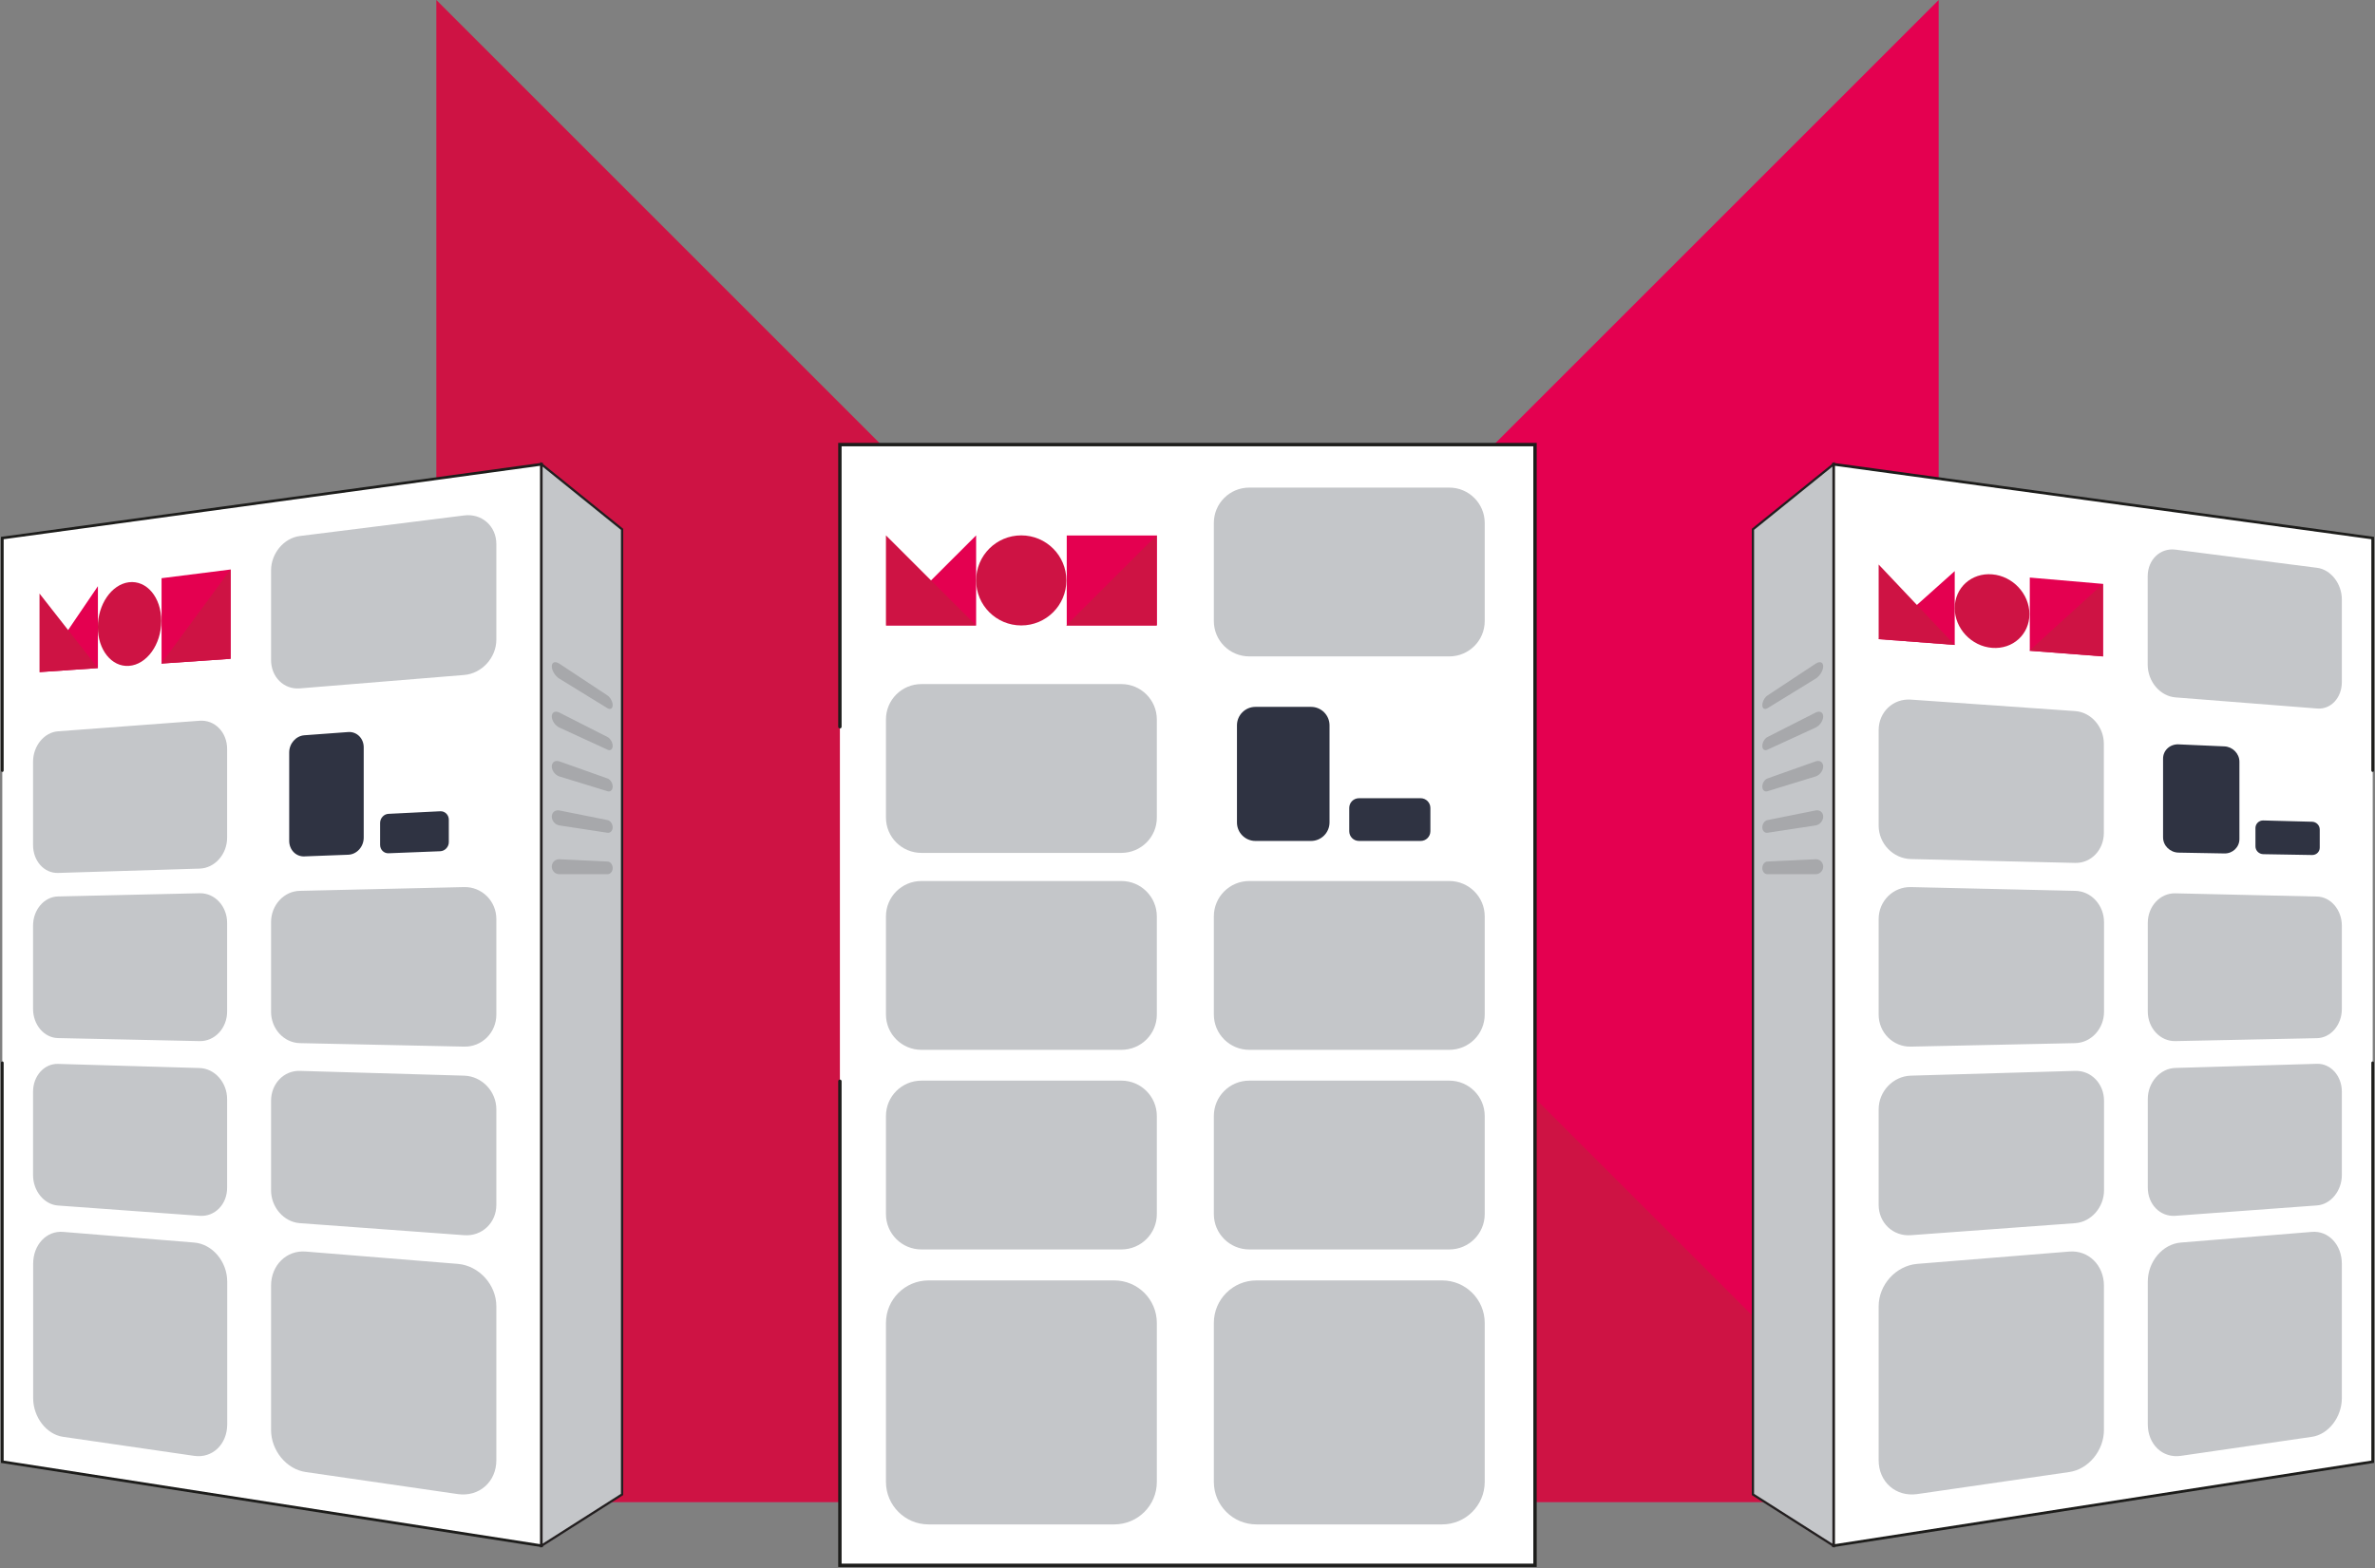 <?xml version="1.0" encoding="UTF-8"?> <svg xmlns="http://www.w3.org/2000/svg" width="430" height="284" viewBox="0 0 430 284" fill="none"><rect x="0" y="0" width="430" height="284" fill="#808080" stroke="none"/> <g clip-path="url(#clip0_233_787)"> <path d="M351 0V272H79L351 0Z" fill="#E40050"></path> <path d="M79 0V272H351L79 0Z" fill="#CE1344"></path> </g> <g clip-path="url(#clip1_233_787)"> <path d="M277.918 80.516H152.066V283.501H277.918V80.516Z" fill="white"></path> <path d="M237.362 152.3H227.307C225.456 152.3 223.955 150.802 223.955 148.954V131.362C223.955 129.515 225.456 128.017 227.307 128.017H237.362C239.213 128.017 240.714 129.515 240.714 131.362V148.971C240.698 150.818 239.197 152.3 237.362 152.3Z" fill="#2F3342"></path> <path d="M262.393 118.879H226.19C222.638 118.879 219.77 116.017 219.77 112.472V94.713C219.77 91.168 222.638 88.305 226.19 88.305H262.393C265.945 88.305 268.813 91.184 268.813 94.713V112.472C268.813 116.017 265.945 118.879 262.393 118.879Z" fill="#C4C6C9"></path> <path d="M262.393 190.13H226.19C222.638 190.13 219.77 187.268 219.77 183.723V165.964C219.77 162.419 222.638 159.556 226.19 159.556H262.393C265.945 159.556 268.813 162.435 268.813 165.964V183.723C268.813 187.268 265.945 190.13 262.393 190.13Z" fill="#C4C6C9"></path> <path d="M203.027 190.13H166.824C163.273 190.13 160.404 187.268 160.404 183.723V165.964C160.404 162.419 163.273 159.556 166.824 159.556H203.027C206.579 159.556 209.448 162.435 209.448 165.964V183.723C209.464 187.268 206.579 190.13 203.027 190.13Z" fill="#C4C6C9"></path> <path d="M262.393 226.28H226.19C222.638 226.28 219.77 223.417 219.77 219.872V202.114C219.77 198.569 222.638 195.706 226.19 195.706H262.393C265.945 195.706 268.813 198.585 268.813 202.114V219.872C268.813 223.401 265.945 226.28 262.393 226.28Z" fill="#C4C6C9"></path> <path d="M203.027 226.28H166.824C163.273 226.28 160.404 223.417 160.404 219.872V202.114C160.404 198.569 163.273 195.706 166.824 195.706H203.027C206.579 195.706 209.448 198.585 209.448 202.114V219.872C209.464 223.401 206.579 226.28 203.027 226.28Z" fill="#C4C6C9"></path> <path d="M261.092 276.078H227.49C223.221 276.078 219.77 272.632 219.77 268.372V239.595C219.77 235.334 223.221 231.889 227.49 231.889H261.092C265.361 231.889 268.813 235.334 268.813 239.595V268.372C268.813 272.632 265.361 276.078 261.092 276.078Z" fill="#C4C6C9"></path> <path d="M201.727 276.078H168.125C163.856 276.078 160.404 272.632 160.404 268.372V239.595C160.404 235.334 163.856 231.889 168.125 231.889H201.727C205.996 231.889 209.448 235.334 209.448 239.595V268.372C209.464 272.632 205.996 276.078 201.727 276.078Z" fill="#C4C6C9"></path> <path d="M203.027 154.463H166.824C163.273 154.463 160.404 151.601 160.404 148.055V130.297C160.404 126.752 163.273 123.889 166.824 123.889H203.027C206.579 123.889 209.448 126.768 209.448 130.297V148.055C209.464 151.601 206.579 154.463 203.027 154.463Z" fill="#C4C6C9"></path> <path d="M257.207 152.3H246.051C245.067 152.3 244.283 151.517 244.283 150.535V146.325C244.283 145.343 245.067 144.56 246.051 144.56H257.207C258.191 144.56 258.975 145.359 258.975 146.325V150.535C258.975 151.517 258.191 152.3 257.207 152.3Z" fill="#2F3342"></path> <path d="M152.066 131.612V80.516H277.918V283.484H152.066V195.822" stroke="#1D1D1B" stroke-width="0.614" stroke-linecap="round"></path> <path d="M98.036 279.939L0.416 264.727V97.442L98.036 84.078V279.939Z" fill="white"></path> <path d="M63.034 154.796L55.096 155.096C53.579 155.162 52.361 153.897 52.361 152.283V136.272C52.361 134.657 53.579 133.276 55.096 133.16L63.034 132.577C64.585 132.46 65.852 133.709 65.852 135.34V151.7C65.852 153.365 64.585 154.746 63.034 154.796Z" fill="#2F3342"></path> <path d="M84.045 122.241L54.279 124.671C51.394 124.904 49.076 122.608 49.076 119.528V103.301C49.076 100.222 51.394 97.442 54.279 97.076L84.045 93.348C87.247 92.949 89.865 95.279 89.865 98.541V115.834C89.865 119.112 87.247 121.975 84.045 122.241Z" fill="#C4C6C9"></path> <path d="M84.045 189.548L54.279 188.915C51.394 188.849 49.076 186.319 49.076 183.24V167.013C49.076 163.933 51.394 161.387 54.279 161.337L84.045 160.655C87.247 160.588 89.865 163.185 89.865 166.447V183.739C89.865 187.018 87.247 189.614 84.045 189.548Z" fill="#C4C6C9"></path> <path d="M36.153 188.549L10.489 188C7.987 187.95 5.986 185.587 5.986 182.724V167.628C5.986 164.766 8.004 162.402 10.489 162.352L36.136 161.77C38.888 161.703 41.122 164.117 41.122 167.146V183.157C41.139 186.186 38.888 188.599 36.153 188.549Z" fill="#C4C6C9"></path> <path d="M84.045 223.7L54.279 221.52C51.394 221.304 49.076 218.641 49.076 215.578V199.351C49.076 196.272 51.394 193.859 54.279 193.942L84.045 194.807C87.247 194.907 89.865 197.637 89.865 200.915V218.208C89.865 221.47 87.247 223.933 84.045 223.7Z" fill="#C4C6C9"></path> <path d="M36.153 220.189L10.489 218.325C7.987 218.141 5.986 215.678 5.986 212.816V197.72C5.986 194.857 8.004 192.61 10.489 192.677L36.136 193.426C38.888 193.509 41.122 196.039 41.122 199.068V215.079C41.139 218.108 38.888 220.388 36.153 220.189Z" fill="#C4C6C9"></path> <path d="M82.878 270.585L55.346 266.591C51.861 266.092 49.076 262.68 49.076 258.985V232.838C49.076 229.143 51.878 226.38 55.346 226.663L82.878 228.893C86.713 229.209 89.865 232.655 89.865 236.583V264.444C89.865 268.405 86.713 271.135 82.878 270.585Z" fill="#C4C6C9"></path> <path d="M35.153 263.662L11.424 260.216C8.405 259.784 6.004 256.638 6.004 253.209V228.877C6.004 225.431 8.422 222.852 11.424 223.101L35.153 225.032C38.455 225.298 41.14 228.477 41.14 232.122V257.936C41.14 261.581 38.438 264.144 35.153 263.662Z" fill="#C4C6C9"></path> <path d="M36.153 157.309L10.489 158.092C7.987 158.158 5.986 155.911 5.986 153.049V137.953C5.986 135.09 8.004 132.627 10.489 132.444L36.136 130.53C38.888 130.33 41.122 132.61 41.122 135.656V151.667C41.139 154.696 38.888 157.226 36.153 157.309Z" fill="#C4C6C9"></path> <path d="M79.693 154.164L70.338 154.53C69.504 154.563 68.82 153.881 68.82 153.015V149.037C68.82 148.172 69.504 147.423 70.338 147.39L79.693 146.924C80.56 146.874 81.26 147.573 81.26 148.455V152.516C81.26 153.381 80.56 154.13 79.693 154.164Z" fill="#2F3342"></path> <path d="M0.416 139.551V97.442L98.036 84.078V279.939L0.416 264.727V192.477" stroke="#1D1D1B" stroke-width="0.491" stroke-linecap="round"></path> <path d="M98.037 84.078L112.628 95.861V270.652L98.037 279.939V84.078Z" fill="#C4C6C9"></path> <path d="M98.037 84.078L112.628 95.861V270.652L98.037 279.939V84.078Z" stroke="#231F20" stroke-width="0.411"></path> <path d="M109.993 128.266L101.272 122.907C100.521 122.441 99.904 121.442 99.904 120.677C99.904 119.911 100.521 119.695 101.272 120.194L109.993 125.953C110.51 126.302 110.927 127.085 110.927 127.7C110.927 128.316 110.51 128.583 109.993 128.266Z" fill="#A7A8AB"></path> <path d="M109.993 135.772L101.272 131.761C100.521 131.412 99.904 130.513 99.904 129.748C99.904 128.982 100.521 128.666 101.272 129.049L109.993 133.476C110.51 133.742 110.927 134.458 110.927 135.09C110.927 135.706 110.51 136.022 109.993 135.772Z" fill="#A7A8AB"></path> <path d="M109.993 143.295L101.272 140.616C100.521 140.383 99.904 139.567 99.904 138.802C99.904 138.036 100.521 137.637 101.272 137.886L109.993 140.982C110.51 141.165 110.927 141.814 110.927 142.447C110.927 143.079 110.51 143.462 109.993 143.295Z" fill="#A7A8AB"></path> <path d="M109.993 150.818L101.272 149.487C100.521 149.37 99.904 148.655 99.904 147.889C99.904 147.123 100.521 146.624 101.272 146.774L109.993 148.521C110.51 148.621 110.927 149.22 110.927 149.836C110.927 150.452 110.51 150.885 109.993 150.818Z" fill="#A7A8AB"></path> <path d="M109.993 158.325H101.272C100.521 158.325 99.904 157.709 99.904 156.943C99.904 156.178 100.521 155.578 101.272 155.612L109.993 156.028C110.51 156.044 110.927 156.577 110.927 157.209C110.927 157.825 110.51 158.325 109.993 158.325Z" fill="#A7A8AB"></path> <path d="M29.25 104.716L41.773 103.135V119.312L29.25 120.178V104.716Z" fill="#E40050"></path> <path d="M17.727 106.164V120.993L7.154 121.725L17.727 106.164Z" fill="#E40050"></path> <path d="M41.723 103.151V119.312L29.199 120.177L41.723 103.151Z" fill="#CE1344"></path> <path d="M7.154 107.495V121.725L17.727 120.993L7.154 107.495Z" fill="#CE1344"></path> <path d="M29.201 112.455C29.201 116.732 26.549 120.377 23.331 120.594C20.196 120.81 17.711 117.664 17.711 113.57C17.711 109.476 20.196 105.847 23.331 105.448C26.549 105.048 29.201 108.177 29.201 112.455Z" fill="#CE1344"></path> <path d="M331.963 279.939L429.583 264.727V97.442L331.963 84.078V279.939Z" fill="white"></path> <path d="M345.971 155.578L375.721 156.277C378.606 156.344 380.907 153.914 380.907 150.852V134.691C380.907 131.628 378.589 128.982 375.721 128.782L345.971 126.702C342.77 126.469 340.135 128.949 340.135 132.227V149.52C340.135 152.782 342.753 155.495 345.971 155.578Z" fill="#C4C6C9"></path> <path d="M345.955 189.548L375.721 188.915C378.606 188.849 380.94 186.319 380.94 183.24V167.013C380.94 163.933 378.622 161.387 375.721 161.337L345.955 160.655C342.753 160.588 340.135 163.185 340.135 166.447V183.739C340.135 187.018 342.753 189.614 345.955 189.548Z" fill="#C4C6C9"></path> <path d="M393.847 188.549L419.495 188.017C421.996 187.967 423.997 185.603 423.997 182.741V167.645C423.997 164.782 421.979 162.419 419.495 162.369L393.847 161.786C391.096 161.72 388.861 164.133 388.861 167.162V183.173C388.861 186.186 391.096 188.599 393.847 188.549Z" fill="#C4C6C9"></path> <path d="M345.955 223.7L375.721 221.52C378.606 221.304 380.94 218.641 380.94 215.578V199.351C380.94 196.272 378.622 193.859 375.721 193.942L345.955 194.807C342.753 194.907 340.135 197.637 340.135 200.915V218.208C340.135 221.47 342.753 223.933 345.955 223.7Z" fill="#C4C6C9"></path> <path d="M393.847 220.189L419.495 218.308C421.996 218.125 423.997 215.662 423.997 212.799V197.703C423.997 194.84 421.979 192.594 419.495 192.66L393.847 193.409C391.096 193.492 388.861 196.022 388.861 199.051V215.062C388.861 218.108 391.096 220.388 393.847 220.189Z" fill="#C4C6C9"></path> <path d="M347.122 270.585L374.653 266.591C378.139 266.092 380.924 262.68 380.924 258.985V232.838C380.924 229.143 378.122 226.38 374.653 226.663L347.122 228.893C343.286 229.209 340.135 232.655 340.135 236.583V264.444C340.135 268.405 343.27 271.135 347.122 270.585Z" fill="#C4C6C9"></path> <path d="M394.848 263.662L418.577 260.216C421.579 259.784 423.997 256.638 423.997 253.209V228.877C423.997 225.431 421.579 222.852 418.577 223.101L394.848 225.032C391.546 225.298 388.861 228.477 388.861 232.122V257.936C388.861 261.581 391.546 264.144 394.848 263.662Z" fill="#C4C6C9"></path> <path d="M393.88 126.302L419.527 128.316C422.012 128.516 423.996 126.369 423.996 123.523V108.544C423.996 105.714 421.995 103.151 419.527 102.835L393.88 99.54C391.112 99.19 388.844 101.354 388.844 104.383V120.394C388.86 123.456 391.112 126.086 393.88 126.302Z" fill="#C4C6C9"></path> <path d="M429.583 139.551V97.442L331.963 84.078V279.939L429.583 264.727V192.477" stroke="#1D1D1B" stroke-width="0.491" stroke-linecap="round"></path> <path d="M331.964 84.078L317.373 95.861V270.652L331.964 279.939V84.078Z" fill="#C4C6C9"></path> <path d="M331.964 84.078L317.373 95.861V270.652L331.964 279.939V84.078Z" stroke="#231F20" stroke-width="0.411"></path> <path d="M320.006 128.266L328.728 122.907C329.478 122.441 330.095 121.442 330.095 120.677C330.095 119.911 329.478 119.695 328.728 120.194L320.006 125.953C319.489 126.302 319.072 127.085 319.072 127.7C319.072 128.316 319.472 128.583 320.006 128.266Z" fill="#A7A8AB"></path> <path d="M320.007 135.772L328.728 131.761C329.478 131.412 330.095 130.513 330.095 129.748C330.095 128.982 329.478 128.666 328.728 129.049L320.007 133.476C319.49 133.742 319.073 134.458 319.073 135.09C319.056 135.706 319.473 136.022 320.007 135.772Z" fill="#A7A8AB"></path> <path d="M320.006 143.295L328.728 140.616C329.478 140.383 330.095 139.567 330.095 138.802C330.095 138.036 329.478 137.637 328.728 137.886L320.006 140.982C319.489 141.165 319.072 141.814 319.072 142.447C319.072 143.079 319.472 143.462 320.006 143.295Z" fill="#A7A8AB"></path> <path d="M320.006 150.818L328.728 149.487C329.478 149.37 330.095 148.655 330.095 147.889C330.095 147.123 329.478 146.624 328.728 146.774L320.006 148.521C319.489 148.621 319.072 149.22 319.072 149.836C319.072 150.452 319.472 150.885 320.006 150.818Z" fill="#A7A8AB"></path> <path d="M320.007 158.325H328.728C329.478 158.325 330.095 157.709 330.095 156.943C330.095 156.178 329.478 155.578 328.728 155.612L320.007 156.028C319.49 156.044 319.073 156.577 319.073 157.209C319.056 157.825 319.473 158.325 320.007 158.325Z" fill="#A7A8AB"></path> <path d="M402.735 154.563L394.43 154.413C392.88 154.38 391.629 153.148 391.629 151.65V137.387C391.629 135.889 392.896 134.741 394.43 134.807L402.735 135.173C404.236 135.24 405.453 136.488 405.453 137.953V151.95C405.453 153.431 404.236 154.596 402.735 154.563Z" fill="#2F3342"></path> <path d="M418.611 154.846L409.773 154.696C408.989 154.68 408.355 154.047 408.355 153.282V149.953C408.355 149.187 408.989 148.571 409.773 148.588L418.611 148.821C419.378 148.838 419.995 149.47 419.995 150.236V153.515C419.995 154.264 419.378 154.863 418.611 154.846Z" fill="#2F3342"></path> <path d="M193.137 113.274H209.463V96.98H193.137V113.274Z" fill="#E40050"></path> <path d="M176.73 96.96V113.27H160.404L176.73 96.96Z" fill="#E40050"></path> <path d="M209.397 96.96V113.27H193.055L209.397 96.96Z" fill="#CE1344"></path> <path d="M160.404 96.96V113.27H176.73L160.404 96.96Z" fill="#CE1344"></path> <path d="M184.9 113.27C189.412 113.27 193.071 109.619 193.071 105.115C193.071 100.611 189.412 96.96 184.9 96.96C180.387 96.96 176.729 100.611 176.729 105.115C176.729 109.619 180.387 113.27 184.9 113.27Z" fill="#CE1344"></path> <path d="M367.5 104.599L380.774 105.748V118.879L367.5 117.864V104.599Z" fill="#E40050"></path> <path d="M353.909 103.434V116.799L340.135 115.75L353.909 103.434Z" fill="#E40050"></path> <path d="M380.724 105.748V118.879L367.434 117.847L380.724 105.748Z" fill="#CE1344"></path> <path d="M340.135 102.236V115.75L353.909 116.799L340.135 102.236Z" fill="#CE1344"></path> <path d="M367.432 111.223C367.432 114.885 364.431 117.614 360.695 117.331C356.943 117.049 353.908 113.82 353.908 110.125C353.908 106.43 356.96 103.7 360.695 104.017C364.431 104.333 367.432 107.562 367.432 111.223Z" fill="#CE1344"></path> </g> <defs> <clipPath id="clip0_233_787"> <rect width="272" height="272" fill="white" transform="translate(79)"></rect> </clipPath> <clipPath id="clip1_233_787"> <rect width="430" height="204" fill="white" transform="translate(0 80)"></rect> </clipPath> </defs> </svg> 